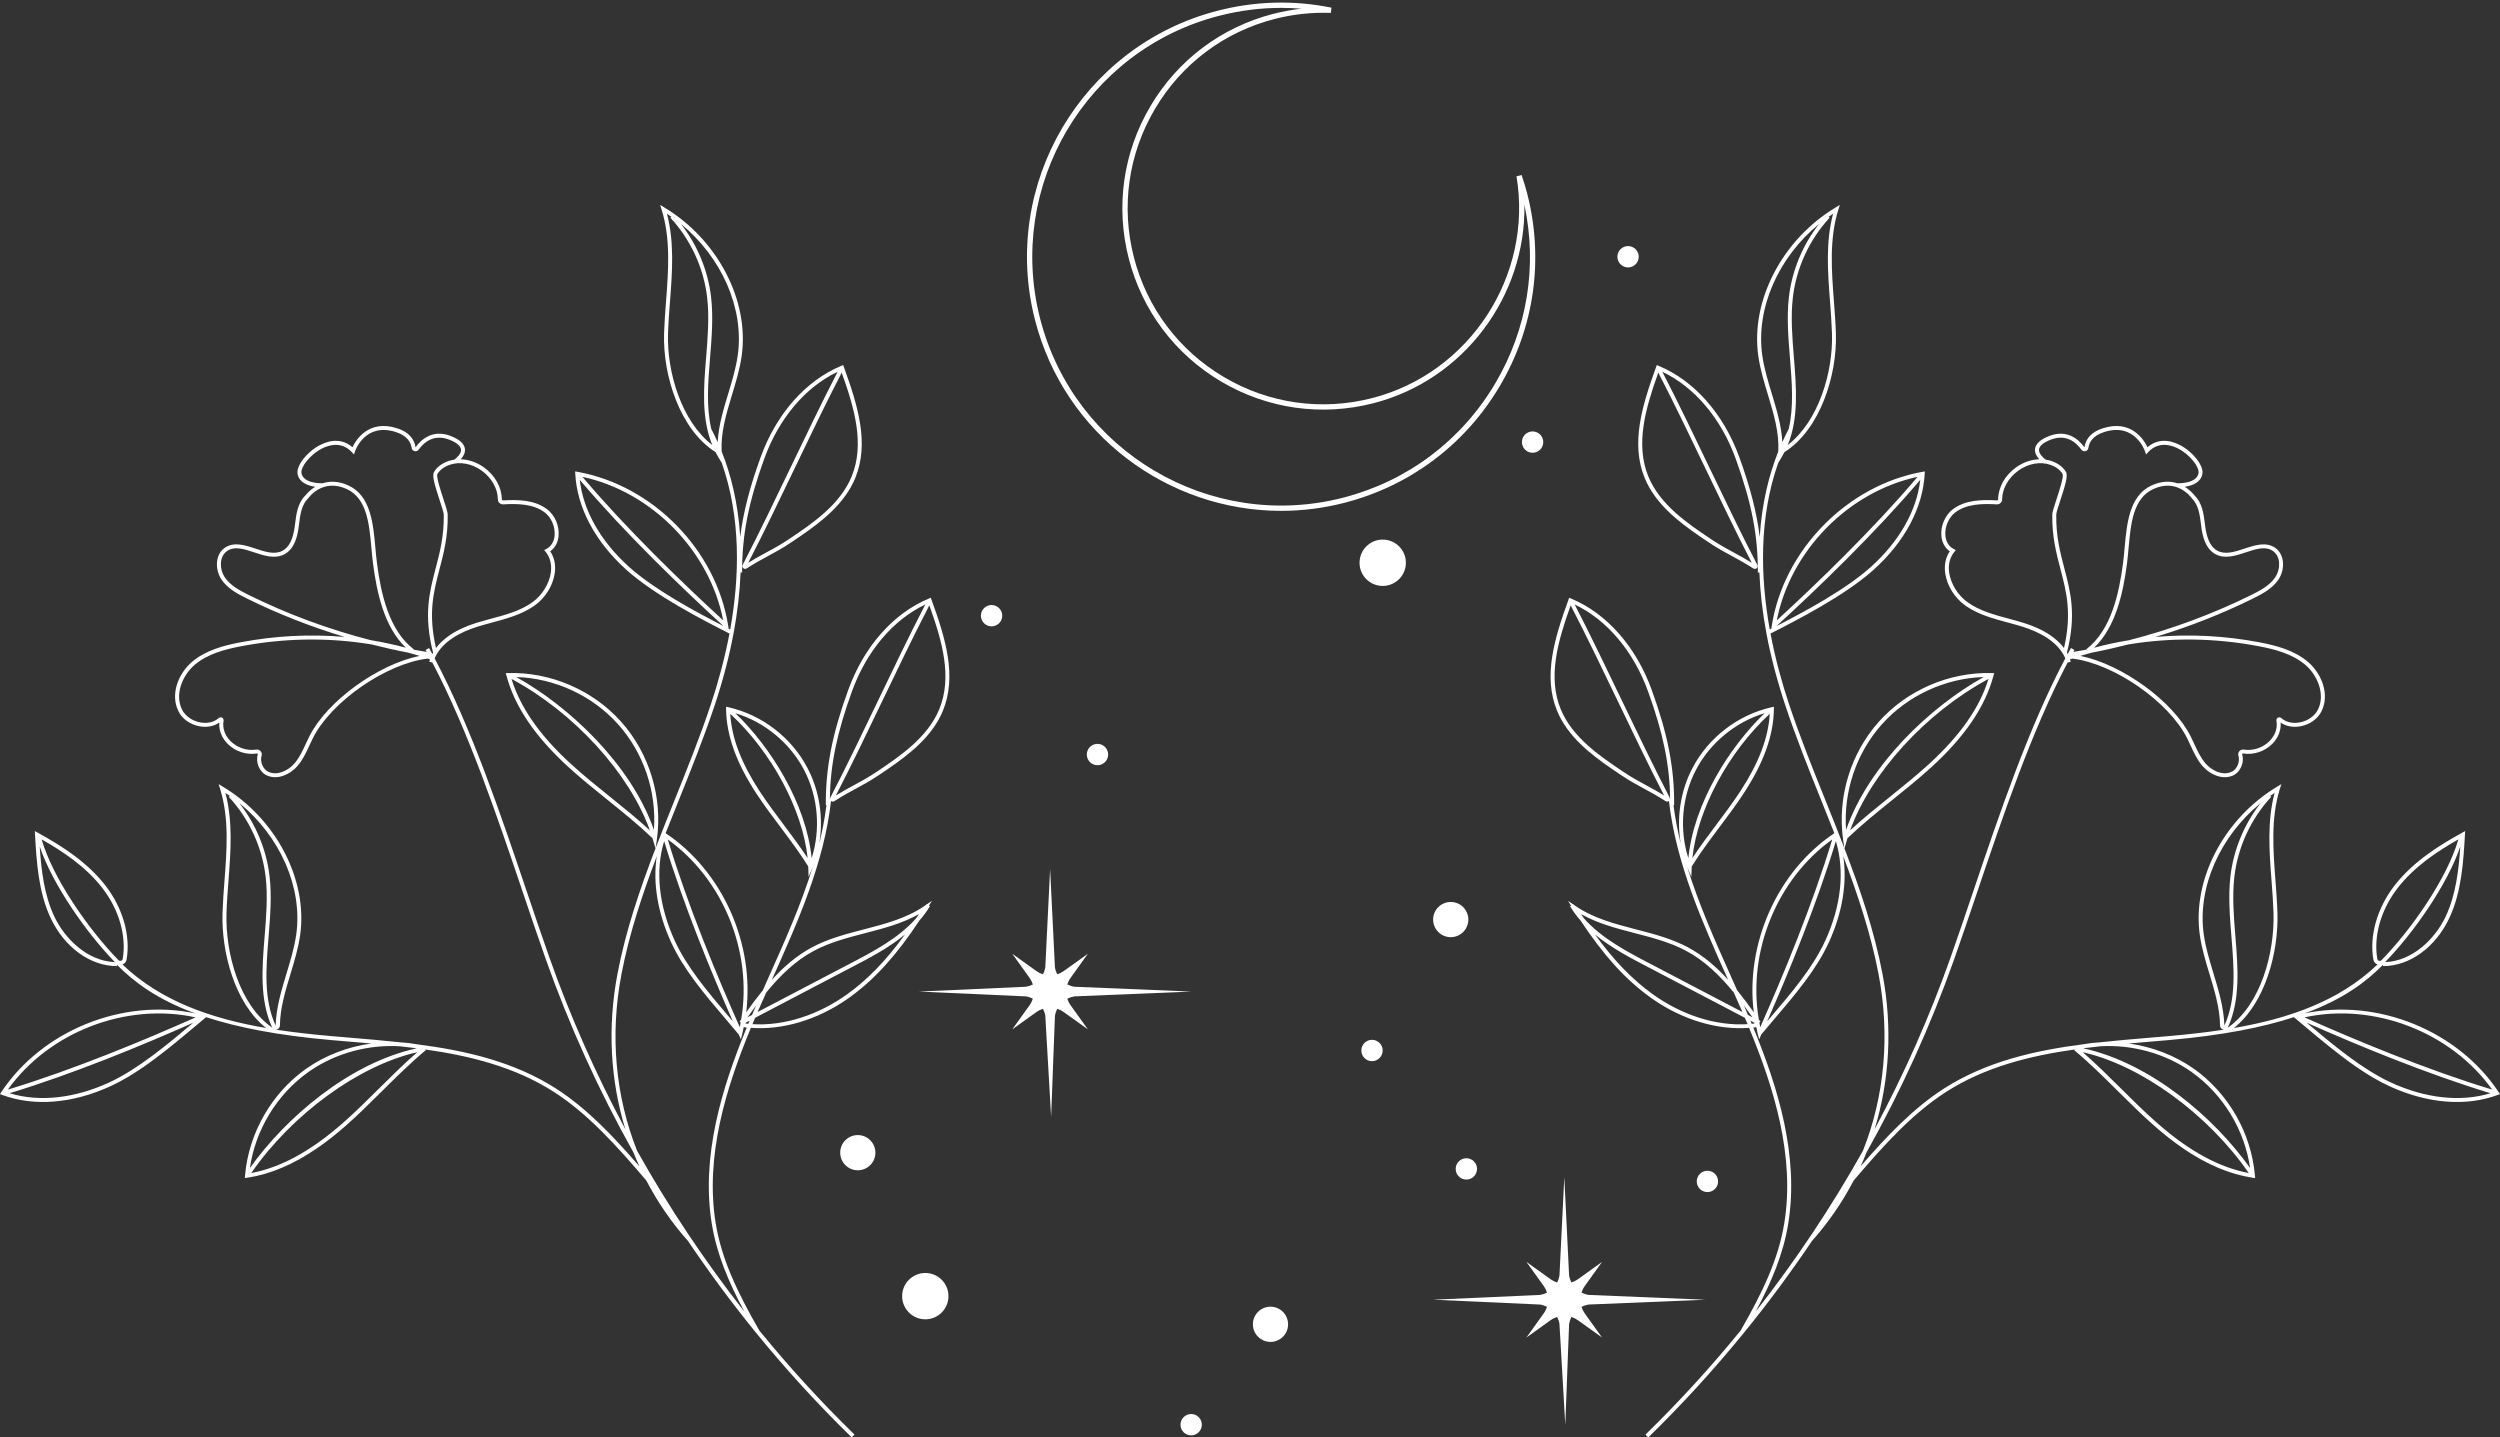 <?xml version="1.0" encoding="UTF-8"?><svg xmlns="http://www.w3.org/2000/svg" xmlns:xlink="http://www.w3.org/1999/xlink" height="2776.9" preserveAspectRatio="xMidYMid meet" version="1.0" viewBox="92.3 106.3 4829.7 2776.9" width="4829.7" zoomAndPan="magnify"><rect x="92.3" y="106.3" width="4829.7" height="2776.9" fill="#333333" stroke="none"/><g><g id="change1_5"><path d="M1717.54,813.07c-68.68,28.5-125.47,92.8-155.8,176.53c-21.07,58.18-33.61,106.47-39.4,153.85 c-4.23-66.3-18.28-120.96-35.87-164.96c-1.91-36.68,8.62-72,19.92-109.21c7.44-24.54,15.14-49.91,18.75-75.52 c15.06-106.55-46.17-224.31-148.9-286.35l-8.63-5.22l3,9.64c17.55,56.39,12.92,117.3,8.43,176.2c-1.56,20.56-3.18,41.8-3.84,62.59 c-2.57,81.18,30.74,185.68,99.37,229.11c1.65,3.21,3.41,6.39,5.3,9.54l6.79,11.33c37.22,105.92,34.66,219.75,16.29,321.78 c-1-0.51-1.95-0.99-2.98-1.51l-0.97-6.17c-23.14-145.87-145.46-270.72-290.83-296.85l-4.77-0.86l0.26,4.83 c3.52,65.45,38.62,131.29,98.83,185.37c55.2,49.59,147.59,96.9,199.03,123.05c-9.33,49.36-22.24,95.81-35.99,137.03 c-20.8,62.38-45.84,124.66-70.05,184.89c-12.24,30.44-24.54,61.22-36.47,92.27l2.27-16.07c11.52-81.23-14.21-166.3-68.82-227.53 c-54.6-61.22-136.18-96.48-218.2-94.28l-4.86,0.12l1.26,4.69c16.07,60.05,55.26,117.89,119.79,176.79 c24.22,22.11,50.16,42.99,75.24,63.17c29.3,23.58,59.59,47.96,87.16,74.34c0.33,1.08,0.65,2.16,0.96,3.23l4.83,16.49 c-30.12,78.47-57.53,158.9-73.33,241.67c-19.75,103.46-13.9,206.31,15.13,300.87c-57.01-106.54-106.2-217.2-146.45-330.95 c-14.65-41.41-29.15-84.32-44.5-129.75c-50.09-148.25-106.58-315.24-177.53-449.08c14.32-33.27,51.86-51.44,82.1-60.94 c9.57-3.01,19.34-5.64,29.11-8.27c27.66-7.45,56.23-15.14,80.23-31.6c0.74-0.51,1.49-1.03,2.22-1.56 c20.45-14.68,35.19-38.57,38.45-62.36c2.18-15.83-0.89-30.28-8.88-42.07c0.02-0.01,0.03-0.02,0.05-0.03 c9.44-6.48,15.15-17.02,16.21-30.16c1.57-19.5-7.45-40.09-22.47-51.25c-23.9-17.78-54.91-18.62-84.85-16.89 c-0.65,0.04-1.29-0.18-1.75-0.62c-0.26-0.24-0.57-0.65-0.57-1.24c-0.24-23.52-13.27-46.74-34.87-62.13 c-13.75-9.79-29.41-15.02-44.65-15.46c4.55-4.91,9.06-11.8,8.26-19.69c-1.01-9.96-10.05-18.4-26.89-25.07 c-35.9-14.23-58.5,7.48-68.58,21.69c-1.69-12.24-9.34-28.6-36.23-37.02c-54.14-16.97-78.54,22.05-85.62,36.86 c-16.82-14.76-38.65-16.42-62.09-4.54c-25.54,12.92-46.88,40.21-43.94,56.12c3.17,17.12,20.81,22.89,34.09,24.79 c-12.52,7.73-19.33,17.21-19.25,17.15c-14.64,14.03-17.31,35.63-19.67,54.67l-0.43,3.44c-3.34,26.37-11.1,41.8-24.2,48.54 c-15.18,7.77-33.1,1.85-52.07-4.42c-20.91-6.91-42.39-13.77-60.13-0.78c-17.98,13.56-17.51,41.9-5.8,59.85 c11.46,17.57,30.62,28.02,49.26,37.24c60.99,30.13,124.24,54.86,189.08,74.41c-66.04-5.81-133.83-2.44-201.31,10.4 c-31.65,6.01-67.58,15.28-94.15,38.33c-25.24,21.91-42.09,61.59-25.46,95.02c7.3,14.68,22.44,25.47,40.48,28.84 c14.51,2.72,28.32-0.1,38.43-7.16c-1.17,14.54,4.39,29.14,15.65,40.65c14.64,14.98,36.35,22.29,56.66,19.07 c0.96-0.15,1.51,0.33,1.7,0.55c0.24,0.28,0.49,0.77,0.28,1.47c-4.8,15.57,3.73,34.62,18.27,40.77c15.52,6.57,32.45,1.77,45.6-7.25 c4.85-3.32,9.18-7.21,12.73-11.32c10.29-11.88,16.9-26.22,23.3-40.09c2.11-4.58,4.23-9.16,6.47-13.65 c35.41-70.94,141.95-144.38,221.89-153.84c1.48,0.52,2.96,1.04,4.43,1.57c-0.52,1.47-1.12,2.87-1.55,4.39l6.19,1.78 c69.51,132.49,125.15,297.08,174.56,443.33c15.36,45.46,29.86,88.39,44.53,129.85c45.58,128.82,102.43,253.78,169.33,373.18 c3.58,9,7.31,17.94,11.33,26.74c-50.27-58.02-101.39-111.99-161.12-150.26c-80.31-51.48-173.19-73.14-268.43-85.42 c-10.88-1.95-21.88-3.24-32.93-3.86c-32.1-3.48-64.32-6.21-96.3-8.89c-12.24-1.03-24.45-2.04-36.6-3.11 c-35.87-3.13-71.88-7.07-107.36-12.55c0.66,0.02,1.31,0.11,2-0.03c3.79-0.78,6.42-4.03,6.45-7.87 c0.3-33.34,10.46-66.84,20.29-99.23c7.44-24.54,15.14-49.91,18.76-75.53c15.06-106.56-46.18-224.32-148.9-286.35l-8.63-5.22 l3,9.64c17.55,56.39,12.91,117.29,8.42,176.19c-1.56,20.56-3.18,41.8-3.84,62.59c-2.4,75.79,23.14,174.44,84.15,222.79 c-104.79-18.02-203.48-51.62-277.54-122.86c1.02-0.37,2.01-0.79,2.88-1.39c2.71-1.86,4.6-4.74,5.18-8.07 c7.97-46.06-7.24-99.39-40.69-142.68c-35.78-46.29-86.07-77.63-130.56-102.18l-6.08-3.36l0.4,6.93 c2.99,51.61,6.38,110.11,30.01,160.73c26.49,56.76,76.82,93.36,128.21,93.25l0-2.61c32.49,32.67,76.19,66.4,151.18,93.94 c-139.74-29.57-295.28,32.71-374.43,151.93l-2.68,4.03l4.54,1.69c61.48,22.75,135.83,16.67,209.37-17.11 c20.73-9.52,41.54-22,62.05-36.07c35.34-24.24,69.84-53.2,101.65-79.9c7.03-5.91,13.9-11.67,20.63-17.25 c59.6,19.43,137.15,35.15,240.88,44.2c12.16,1.06,24.38,2.08,36.63,3.1c13.8,1.15,27.65,2.33,41.51,3.55 c-45.22,6.24-89.03,22.93-125.88,48.85c-66.92,47.48-111.01,124.63-117.94,206.39l-0.42,4.83l4.8-0.72 c44.33-6.71,88.85-25.49,134.9-57.07c17.78-12.19,35.8-26.3,54.1-42.35c24.65-21.6,48.28-45.06,71.13-67.74 c27.02-26.83,54.96-54.56,84.64-79.27l-1.19-1.43c88.43,12.55,174.14,34.27,248.49,81.93c66.53,42.64,122.56,105.37,178.81,171.37 c21.6,41.37,48.16,80.28,79.67,115.83l0.14-0.12c41.32,61.38,85.33,120.93,132.04,178.25c0.02,0.03,0.04,0.07,0.06,0.1l0.02-0.01 c57.76,70.87,119.48,138.46,184.88,202.2l5.35-5.48c-65.07-63.41-126.47-130.65-183.95-201.15 c-42.32-73.8-72.84-137.35-84.22-207.3c-21.02-129.15,19.86-261.22,68.02-377.31c60.49,4.49,126.64-14.81,184.36-54.39 c2.25-1.54,4.49-3.12,6.71-4.72c47.81-34.49,89.89-80.73,134.39-148.1c7.54-8.62,14.4-17.88,20.44-27.93l-1.87-1.12l5.72-9.14 l-9.78,6.7l-0.63-0.38c-0.28,0.46-0.56,0.92-0.85,1.38l-3.9,2.68c-34.29,23.46-75.81,34.25-115.97,44.68 c-33.85,8.79-68.85,17.88-100.12,34.51c-29.8,15.88-55.05,37.73-77.96,62.94c0.3-0.67,0.59-1.34,0.89-2.01 c49.06-109.61,99.73-222.94,113.37-343.45c1.84,1.51,4.46,1.69,6.49,0.37c15.26-9.96,28.2-16.93,40.7-23.68 c13.99-7.55,28.45-15.35,46.29-27.34c5.46-3.67,11.08-7.45,16.79-11.37c40.62-27.86,85.53-62.5,105.92-112.34 c27.32-66.78,5.15-139.52-22.07-214.41l-1.37-3.76l-3.7,1.53c-68.68,28.47-125.47,92.8-155.8,176.54 c-31.22,86.16-43.76,150.67-43.3,222.62l1.28-0.01c-3.22,24.99-7.96,49.71-14,74.16c8.35-49.08,0.8-100.75-22.23-145.14 c-30.73-59.25-87.93-103.43-153.02-118.19l-4.73-1.07l0.05,4.85c0.58,50.54,19.82,103.96,58.79,163.3 c14.61,22.24,30.8,43.84,46.47,64.74c18.25,24.35,37.12,49.51,53.45,75.69c0.04,0.84,0.08,1.69,0.1,2.53l0.61,17.72l6.75-16.4 c0.57-1.38,1.04-2.79,1.58-4.17c-22.47,73.39-54.28,144.53-85.46,214.16c-3.79,8.47-7.5,16.93-11.27,25.39 c-11.1,13.61-21.74,27.91-32.2,42.58c16.39-131.73-44.84-271.91-155.62-346.01c8.05-20.42,16.17-40.75,24.27-60.91 c24.26-60.34,49.34-122.73,70.21-185.34c32.78-98.31,47.45-183.8,50.32-257.48l3-0.02c-0.46-70.97,11.95-134.71,42.84-219.98 c28.12-77.64,79.34-138.13,141.65-167.67c-31.21,60.54-61.39,123.46-90.63,184.4c-29.93,62.4-60.88,126.92-92.84,188.67 c-1.12,2.16-0.66,4.71,1.13,6.32c1.85,1.67,4.61,1.88,6.72,0.51c15.27-9.96,28.2-16.93,40.71-23.68 c13.98-7.55,28.45-15.35,46.28-27.34c5.46-3.67,11.08-7.45,16.8-11.37c40.62-27.86,85.53-62.5,105.92-112.34 c27.32-66.78,5.15-139.52-22.07-214.41l-1.37-3.76L1717.54,813.07z M1489.46,1304.84c-78.59-72.14-185.96-175.74-272.04-277.37 C1351.34,1056.28,1463.24,1170.4,1489.46,1304.84z M1307.6,1201.49c-55.02-49.43-88.52-108.74-95.3-168.22 c88.37,104.19,198.82,210.29,277.81,282.55C1437.47,1288.85,1357.08,1245.94,1307.6,1201.49z M1286.73,1505.93 c49.15,55.11,74.26,130.04,68.87,203.54c-44.54-127.05-164.46-238.85-265.93-295.24 C1164.24,1416.54,1236.99,1450.15,1286.73,1505.93z M1270.48,1645.35c-24.99-20.12-50.83-40.92-74.87-62.86 c-60.33-55.07-98.07-109-115.11-164.57c121,64.93,227.57,182.03,267.28,292.49C1322.86,1687.51,1296.29,1666.12,1270.48,1645.35z M1022.48,1015.27c19.62,13.97,31.45,34.89,31.66,55.96c0.03,2.57,1.09,4.97,3,6.76c1.99,1.86,4.69,2.83,7.42,2.68 c28.5-1.65,57.89-0.94,79.84,15.39c12.76,9.49,20.74,27.78,19.39,44.48c-0.98,12.12-6.65,21.42-15.97,26.3l-4.14,2.15l2.91,3.64 c8.56,10.7,11.98,24.45,9.87,39.76c-2.95,21.45-16.82,43.89-35.33,57.18c-23.25,16.89-52.12,24.5-79.99,31.99 c-9.87,2.66-19.74,5.32-29.4,8.36c-16.41,5.16-34.89,12.77-51.05,23.86c-9.88,6.78-18.9,14.85-26.06,24.45 c-15.59-66.9-4.74-108.33,6.71-152.09c8.12-30.99,16.51-63.04,15.9-105.62c-0.07-4.87-3.23-14.72-8.38-30.38 c-4.97-15.11-14.2-43.22-11.54-47.97c4.44-7.9,13.07-14.34,24.3-18.11C980.84,997.61,1003.59,1001.81,1022.48,1015.27z M674.74,1020.53c-2.11-11.4,15.88-35.74,39.87-47.9c12.81-6.48,37.26-14.22,57.18,6.95l4.37,4.64l2.05-6.04 c0.78-2.28,19.7-55.77,78.37-37.39c23.06,7.23,29.54,20.72,30.93,30.76c0.42,3.1,2.64,5.58,5.64,6.33c3,0.75,6.12-0.39,7.94-2.91 c10.96-15.15,30.22-30.74,59.76-19.04c13.76,5.46,21.4,11.92,22.09,18.7c0.85,8.34-8.81,16.7-13.01,19.69 c-3.64,0.56-7.23,1.3-10.7,2.46c-13.06,4.36-23.19,12.06-28.55,21.63c-4.01,7.14,1.73,26.06,10.94,54.11 c3.9,11.87,7.94,24.15,7.99,28.1c0.6,41.53-7.65,73.08-15.64,103.58c-12.11,46.22-23.54,89.9-5.06,162.79 c-0.52,0.92-0.92,1.92-1.41,2.86c-2.09-3.87-4.15-7.82-6.26-11.62l-6.7,3.72c0.68,1.23,1.34,2.51,2.02,3.74 c-8.55-1.39-17.11-2.8-25.62-4.37l0.56-0.74c-48.35-37.16-63.29-108.35-70.89-166.22c-1.27-9.61-2.17-19.69-3.1-29.92 c-4.27-47.16-9.11-100.61-52.19-120.35c-19.67-9.01-36.34-8.41-49.5-4.17C713.24,1040,678.48,1040.77,674.74,1020.53z M572.38,1255.53c-17.69-8.74-35.83-18.61-46.23-34.55c-9.83-15.07-10.57-38.57,4-49.55c0.36-0.27,0.72-0.53,1.09-0.78 c14.26-9.78,32.61-3.7,52.02,2.71c19.63,6.49,39.93,13.21,57.97,3.97c20.56-10.53,25.99-36.08,28.31-54.4l0.43-3.46 c2.31-18.64,4.7-37.92,17.87-50.65c1.12-1.6,27.95-39,74.26-17.77c39.05,17.9,43.48,66.8,47.76,114.09 c0.93,10.33,1.86,20.52,3.13,30.23c7.24,55.02,21.07,121.83,63.38,162.25c-22.19-5.98-44.76-10.81-67.61-14.53 C727.26,1322.16,648.1,1292.95,572.38,1255.53z M689.84,1529.03c-2.27,4.56-4.42,9.21-6.57,13.87 c-6.17,13.39-12.55,27.23-22.13,38.29c-11.45,13.18-31.84,24.02-49.55,16.53c-11.96-5.06-17.22-20.79-13.93-31.46 c0.95-3.08,0.27-6.35-1.81-8.75c-2.15-2.47-5.4-3.63-8.69-3.1c-17.89,2.84-37.04-3.62-49.97-16.86 c-10.72-10.97-15.45-25.06-12.97-38.66c0.46-2.52-0.66-4.92-2.84-6.13c-1.93-1.07-4.3-0.92-6.12,0.33 c-0.23,0.16-0.45,0.33-0.65,0.52c-8.69,7.9-21.6,10.9-35.56,8.28c-15.47-2.9-28.89-12.37-35.03-24.73 c-14.73-29.63,1.17-66.33,23.62-85.82c25.19-21.91,59.91-30.78,90.57-36.6c85.08-16.19,170.58-17.06,252.4-3.37 c23.19,5.88,46.53,11.22,70.08,15.73c7.42,2.08,14.91,3.97,22.25,6.31C822.97,1389.65,724.09,1460.5,689.84,1529.03z M664.61,1911.64c-3.54,25.03-11.15,50.11-18.51,74.37c-9.98,32.91-20.31,66.95-21.3,101.68 c-23.41-51.66-18.67-109.81-13.66-171.38c3.14-38.66,6.39-78.62,2-116.78c-5.93-51.46-26.46-100.99-58.41-141.69 C633.19,1721.71,677.42,1820.89,664.61,1911.64z M529.88,1869.79c0.66-20.61,2.27-41.78,3.83-62.24 c4.29-56.29,8.71-114.4-5.95-169.36c2.86,1.86,5.69,3.76,8.48,5.7l-1.95,1.81c39.32,42.34,64.61,97.28,71.23,154.7 c4.31,37.42,1.09,77-2.03,115.27c-4.87,59.83-9.9,121.7,14.33,175.17c0.12,0.28,0.26,0.54,0.41,0.79 C554.15,2047.33,527.45,1946.59,529.88,1869.79z M464.94,2082.74c-49.89,41.88-106.46,89.35-161.97,114.88 c-67.21,30.87-134.94,38.07-192.22,20.68c124.33-37.8,258.24-93.28,355.11-136.33C465.55,2082.23,465.25,2082.49,464.94,2082.74z M107.46,2211.3c79.59-111.48,228.77-168.89,362.58-139.56C372.6,2115.23,234.86,2172.65,107.46,2211.3z M172.72,1727.89 c40.96,23.24,85.34,52.62,117.42,94.14c32.16,41.61,46.82,92.71,39.21,136.68c-0.31,1.77-1.51,3.18-3.29,3.7 c-1.75,0.55-3.55,0.1-4.82-1.18C264.16,1903.01,194.37,1803.21,172.72,1727.89z M196.92,1876.23 c-19.54-41.86-24.9-89.81-27.89-134.5c25.2,74.21,90.65,167.17,145.18,223.27C260.93,1963.02,217.1,1919.46,196.92,1876.23z M824.82,2208.95c-22.76,22.6-46.3,45.98-70.77,67.43c-61.43,53.85-119.22,85.36-176.33,96.11 c78.37-113.62,208.36-208.32,320.66-233.39C872.73,2161.39,848.42,2185.52,824.82,2208.95z M575.06,2362.93 c10.58-73.84,52.06-142.39,113.01-185.63c1.11-0.78,2.21-1.55,3.33-2.32c49.67-34.06,111.73-50.81,172.36-47.5 c11.27,1.22,22.52,2.51,33.74,3.96C766.83,2160.07,643.93,2265.73,575.06,2362.93z M1906.88,1476.39 c-22.38,54.7-76.42,91.04-119.9,120.26c-17.53,11.78-31.83,19.49-45.65,26.95c-10.68,5.76-21.67,11.69-34.19,19.5 c30.63-59.52,60.29-121.37,89.01-181.26c29.51-61.54,60-125.08,91.51-186.11C1912.95,1346.24,1932.18,1414.55,1906.88,1476.39z M1738.24,1441.79c28.12-77.64,79.38-138.12,141.64-167.68c-31.21,60.54-61.39,123.46-90.63,184.4 c-29.93,62.4-60.88,126.92-92.84,188.67c-0.47,0.91-0.6,1.88-0.53,2.83l-0.43-0.05 C1696.39,1583.62,1709.06,1522.3,1738.24,1441.79z M1645.99,1594.35c26.94,51.94,31.97,114.19,14.34,169.83 c-10.64-106.68-80.34-215.83-147.47-280.16C1569.58,1501.22,1618.63,1541.62,1645.99,1594.35z M1560.29,1635.5 c-35.84-54.56-54.62-103.81-57.24-150.23c80.41,74.37,139.6,185.29,149.53,278.76c-14.57-22.12-30.55-43.45-46.1-64.19 C1590.89,1679.05,1574.76,1657.54,1560.29,1635.5z M1729.55,2026.68c-57.02,41.1-123.21,61.95-183.61,58.16 c1.73-4.13,3.47-8.22,5.21-12.31l168.39-88.2l13.69-7.13c37.37-19.44,75.53-39.25,107.33-65.53 C1804.31,1961.78,1768.88,1998.32,1729.55,2026.68z M1533.33,2083.69c-0.46-0.06-0.73-0.31-0.81-0.75 c-0.08-0.45,0.12-0.67,0.29-0.79c0.05-0.04,0.1-0.06,0.14-0.08l7.47-3.91c-0.83,1.97-1.65,3.99-2.48,5.97 C1536.41,2083.97,1534.85,2083.87,1533.33,2083.69z M1665.07,1942.95c30.47-16.21,65.02-25.19,98.44-33.87 c35.39-9.2,71.81-18.66,103.95-36.8c-1.7,2.63-3.4,5.22-5.1,7.79c-34.65,39.4-84.34,65.21-132.66,90.33l-173.76,90.98 c0.77-1.79,1.54-3.61,2.32-5.39c4.69-10.76,9.53-21.51,14.32-32.27C1599.42,1990.9,1628.84,1962.23,1665.07,1942.95z M1551.24,2052.91c-2.03,4.65-4.04,9.39-6.06,14.1l-8.72,4.57c5.5-7.78,11.07-15.43,16.69-22.97 C1552.53,2050.04,1551.87,2051.47,1551.24,2052.91z M1524.19,2075.74c-1.04,1.49-2.08,2.96-3.12,4.46l2.06,1.43 c-0.58,3.04-0.97,6.1-1.63,9.12c-43.37-97.46-100.63-235.24-139.14-362.73C1489.61,1804.78,1546.4,1945.95,1524.19,2075.74z M1508.09,2079.38c-2.89-3.4-5.8-6.81-8.72-10.24c-39.22-46.05-79.79-93.68-103.56-145.6c-30.81-67.25-37.93-134.98-20.46-192.24 C1412.09,1852.66,1465.64,1983.11,1508.09,2079.38z M1388.84,1926.72c24.23,52.9,65.14,100.93,104.71,147.38 c8.79,10.32,17.46,20.5,25.78,30.55l4.26,9.51l2.73-10.6c1.14-4.44,1.9-8.95,2.86-13.43c0.98,0.56,2.04,1.01,3.23,1.15 c0.82,0.1,1.67,0.08,2.5,0.17c-48.14,116.53-88.68,248.99-67.5,379.09c9.43,57.94,31.8,111.43,62.84,169.55 c-76.84-98.06-146.29-201.99-207.22-310.68c-41.62-104.92-52.79-222.53-30.18-340.94c14.84-77.79,40.1-153.64,68.18-227.79 C1353.33,1812.27,1362.73,1869.72,1388.84,1926.72z M1517.56,792.68c-3.54,25.03-11.15,50.11-18.51,74.36 c-9.21,30.37-18.58,61.54-20.26,93.33c-4.02-8.92-8.15-17.39-12.34-25.32c-10.02-42.74-6.3-89.27-2.37-137.71 c3.15-38.65,6.4-78.61,2.01-116.77c-5.93-51.46-26.46-100.98-58.41-141.68C1486.15,602.77,1530.37,701.94,1517.56,792.68z M1382.84,750.85c0.66-20.62,2.27-41.78,3.83-62.24c4.29-56.3,8.71-114.41-5.95-169.37c2.86,1.86,5.69,3.76,8.47,5.7l-1.94,1.8 c39.32,42.35,64.62,97.3,71.22,154.69c4.31,37.42,1.1,77.01-2.02,115.28c-4.69,57.64-9.51,116.99,11.8,169.23 C1409.08,920.48,1380.47,825.59,1382.84,750.85z M1737.59,1026.81c-22.37,54.7-76.42,91.05-119.9,120.26 c-17.53,11.78-31.82,19.49-45.65,26.95c-10.68,5.76-21.67,11.69-34.19,19.5c30.62-59.53,60.29-121.37,89.01-181.26 c29.51-61.54,60-125.08,91.51-186.11C1743.66,896.66,1762.89,964.97,1737.59,1026.81z" fill="#fff"/></g><g id="change1_6"><path d="M3293.08,811.54l-1.37,3.76c-27.22,74.89-49.39,147.64-22.07,214.41c20.39,49.84,65.3,84.49,105.92,112.34 c5.71,3.92,11.33,7.7,16.8,11.37c17.84,11.99,32.3,19.79,46.28,27.34c12.51,6.75,25.44,13.72,40.71,23.68 c2.11,1.37,4.87,1.16,6.72-0.51c1.79-1.62,2.25-4.17,1.13-6.32c-31.96-61.75-62.9-126.28-92.84-188.67 c-29.24-60.94-59.42-123.86-90.63-184.4c62.31,29.54,113.53,90.03,141.65,167.67c30.89,85.27,43.3,149,42.84,219.98l3,0.02 c2.88,73.68,17.54,159.16,50.32,257.48c20.87,62.6,45.95,124.99,70.21,185.34c8.1,20.16,16.22,40.49,24.27,60.91 c-110.78,74.1-172.01,214.28-155.62,346.01c-10.47-14.67-21.11-28.97-32.2-42.58c-3.77-8.46-7.48-16.92-11.27-25.39 c-31.17-69.63-62.99-140.77-85.46-214.16c0.54,1.39,1.01,2.8,1.58,4.17l6.75,16.4l0.61-17.72c0.03-0.84,0.06-1.69,0.1-2.53 c16.34-26.18,35.2-51.34,53.45-75.69c15.67-20.9,31.86-42.5,46.47-64.74c38.98-59.34,58.21-112.75,58.79-163.3l0.05-4.85 l-4.73,1.07c-65.08,14.77-122.29,58.95-153.02,118.19c-23.02,44.39-30.58,96.06-22.23,145.14c-6.04-24.45-10.78-49.17-14-74.16 l1.28,0.01c0.47-71.96-12.08-136.46-43.29-222.62c-30.33-83.74-87.12-148.07-155.8-176.54l-3.7-1.53l-1.37,3.76 c-27.22,74.89-49.39,147.64-22.07,214.41c20.39,49.84,65.3,84.49,105.92,112.34c5.71,3.91,11.33,7.7,16.79,11.37 c17.84,11.99,32.3,19.79,46.29,27.34c12.5,6.75,25.44,13.72,40.7,23.68c2.03,1.32,4.65,1.14,6.49-0.37 c13.65,120.51,64.31,233.83,113.37,343.45c0.3,0.67,0.59,1.34,0.89,2.01c-22.91-25.21-48.16-47.06-77.96-62.94 c-31.27-16.63-66.28-25.72-100.12-34.51c-40.15-10.43-81.68-21.22-115.97-44.68l-3.9-2.68c-0.28-0.46-0.56-0.92-0.85-1.38 l-0.63,0.38l-9.78-6.7l5.72,9.14l-1.87,1.12c6.04,10.04,12.9,19.31,20.44,27.93c44.5,67.37,86.58,113.6,134.39,148.1 c2.22,1.6,4.46,3.18,6.71,4.72c57.72,39.58,123.87,58.88,184.36,54.39c48.15,116.08,89.03,248.16,68.01,377.31 c-11.39,69.95-41.9,133.5-84.22,207.3c-57.48,70.5-118.89,137.74-183.95,201.15l5.35,5.48c65.4-63.73,127.12-131.32,184.88-202.2 l0.02,0.01c0.02-0.03,0.04-0.07,0.06-0.1c46.71-57.33,90.72-116.88,132.04-178.25l0.14,0.12c31.5-35.54,58.07-74.46,79.67-115.83 c56.25-66,112.28-128.73,178.81-171.37c74.35-47.66,160.07-69.38,248.49-81.93l-1.19,1.43c29.68,24.71,57.62,52.44,84.64,79.27 c22.85,22.68,46.47,46.14,71.13,67.74c18.31,16.05,36.32,30.16,54.1,42.35c46.05,31.58,90.57,50.36,134.9,57.07l4.8,0.72 l-0.42-4.83c-6.93-81.76-51.02-158.91-117.94-206.39c-36.85-25.92-80.66-42.61-125.88-48.85c13.86-1.22,27.71-2.4,41.51-3.55 c12.25-1.02,24.47-2.04,36.63-3.1c103.73-9.05,181.28-24.77,240.88-44.2c6.72,5.59,13.59,11.34,20.63,17.25 c31.81,26.7,66.31,55.67,101.65,79.9c20.52,14.07,41.32,26.55,62.05,36.07c73.54,33.78,147.89,39.87,209.37,17.11l4.54-1.69 l-2.68-4.03c-79.15-119.22-234.69-181.5-374.43-151.93c74.99-27.54,118.7-61.27,151.18-93.94l0,2.61 c51.39,0.12,101.72-36.49,128.21-93.25c23.63-50.62,27.02-109.12,30.01-160.73l0.4-6.93l-6.08,3.36 c-44.49,24.55-94.78,55.89-130.56,102.18c-33.45,43.29-48.67,96.62-40.69,142.68c0.58,3.34,2.47,6.22,5.18,8.07 c0.87,0.6,1.86,1.02,2.88,1.39c-74.06,71.24-172.75,104.84-277.54,122.86c61.01-48.36,86.55-147,84.15-222.79 c-0.66-20.78-2.28-42.03-3.84-62.59c-4.49-58.9-9.12-119.8,8.42-176.19l3-9.64l-8.63,5.22 c-102.73,62.03-163.96,179.79-148.9,286.35c3.62,25.62,11.32,50.99,18.76,75.53c9.83,32.39,20,65.89,20.29,99.23 c0.03,3.84,2.66,7.09,6.45,7.87c0.69,0.14,1.34,0.06,2,0.03c-35.48,5.48-71.49,9.42-107.36,12.55 c-12.15,1.06-24.36,2.08-36.6,3.11c-31.98,2.67-64.2,5.4-96.3,8.89c-11.05,0.62-22.05,1.91-32.93,3.86 c-95.24,12.28-188.11,33.94-268.43,85.42c-59.72,38.27-110.84,92.24-161.12,150.26c4.02-8.81,7.76-17.74,11.33-26.74 c66.89-119.4,123.74-244.36,169.33-373.18c14.67-41.46,29.18-84.39,44.53-129.85c49.42-146.25,105.05-310.84,174.56-443.33 l6.19-1.78c-0.43-1.52-1.04-2.92-1.55-4.39c1.48-0.52,2.95-1.05,4.43-1.57c79.93,9.46,186.47,82.9,221.89,153.84 c2.24,4.49,4.36,9.07,6.47,13.65c6.4,13.87,13.01,28.21,23.3,40.09c3.55,4.11,7.89,8,12.73,11.32 c13.15,9.01,30.08,13.82,45.6,7.25c14.53-6.16,23.07-25.21,18.27-40.77c-0.21-0.7,0.03-1.19,0.28-1.47 c0.19-0.22,0.73-0.71,1.7-0.55c20.31,3.22,42.01-4.09,56.65-19.07c11.26-11.51,16.82-26.11,15.65-40.65 c10.11,7.05,23.92,9.88,38.43,7.16c18.05-3.37,33.18-14.16,40.48-28.84c16.63-33.43-0.23-73.11-25.46-95.02 c-26.58-23.05-62.51-32.32-94.15-38.33c-67.48-12.84-135.26-16.2-201.31-10.4c64.85-19.55,128.1-44.28,189.08-74.41 c18.64-9.22,37.8-19.67,49.26-37.24c11.72-17.96,12.18-46.29-5.8-59.85c-17.74-12.99-39.23-6.13-60.13,0.78 c-18.97,6.27-36.89,12.2-52.07,4.42c-13.1-6.74-20.86-22.17-24.2-48.54l-0.43-3.44c-2.36-19.05-5.03-40.64-19.67-54.67 c0.08,0.06-6.73-9.42-19.25-17.15c13.28-1.9,30.92-7.66,34.09-24.79c2.94-15.92-18.4-43.2-43.94-56.12 c-23.44-11.88-45.27-10.22-62.09,4.54c-7.08-14.81-31.48-53.83-85.62-36.86c-26.88,8.43-34.54,24.78-36.23,37.02 c-10.07-14.21-32.68-35.92-68.58-21.69c-16.84,6.67-25.88,15.1-26.89,25.07c-0.8,7.89,3.71,14.78,8.26,19.69 c-15.24,0.44-30.9,5.67-44.65,15.46c-21.6,15.39-34.64,38.61-34.87,62.13c-0.01,0.59-0.31,1-0.57,1.24 c-0.46,0.43-1.1,0.66-1.75,0.62c-29.94-1.73-60.94-0.89-84.85,16.89c-15.01,11.16-24.04,31.75-22.47,51.25 c1.05,13.14,6.77,23.69,16.21,30.16c0.02,0.01,0.03,0.02,0.05,0.03c-7.99,11.79-11.06,26.24-8.88,42.07 c3.27,23.79,18,47.69,38.45,62.36c0.73,0.53,1.48,1.05,2.22,1.56c24,16.46,52.58,24.15,80.23,31.6 c9.77,2.63,19.54,5.26,29.11,8.27c30.23,9.5,67.77,27.66,82.1,60.94c-70.95,133.83-127.44,300.83-177.53,449.08 c-15.35,45.43-29.85,88.34-44.5,129.75c-40.25,113.75-89.44,224.41-146.45,330.95c29.03-94.56,34.88-197.41,15.13-300.87 c-15.8-82.77-43.21-163.2-73.33-241.67l4.83-16.49c0.31-1.07,0.64-2.15,0.96-3.23c27.57-26.38,57.86-50.76,87.16-74.34 c25.08-20.18,51.02-41.06,75.24-63.17c64.53-58.9,103.72-116.74,119.79-176.79l1.26-4.69l-4.86-0.12 c-82.02-2.19-163.6,33.06-218.2,94.28c-54.61,61.23-80.35,146.29-68.82,227.53l2.27,16.07c-11.93-31.05-24.23-61.82-36.47-92.27 c-24.21-60.23-49.25-122.51-70.05-184.89c-13.74-41.22-26.66-87.67-35.99-137.03c51.44-26.15,143.83-73.46,199.03-123.05 c60.21-54.08,95.31-119.92,98.83-185.37l0.26-4.83l-4.77,0.86c-145.37,26.13-267.68,150.98-290.83,296.85l-0.97,6.17 c-1.03,0.53-1.98,1-2.98,1.51c-18.37-102.03-20.93-215.86,16.29-321.78l6.79-11.33c1.88-3.15,3.65-6.33,5.3-9.54 c68.64-43.42,101.95-147.93,99.37-229.11c-0.66-20.78-2.28-42.03-3.84-62.59c-4.49-58.9-9.13-119.81,8.43-176.2l3-9.64l-8.63,5.22 c-102.73,62.04-163.96,179.8-148.9,286.35c3.62,25.62,11.31,50.98,18.75,75.52c11.29,37.21,21.83,72.53,19.92,109.21 c-17.58,44-31.64,98.66-35.87,164.96c-5.8-47.38-18.33-95.67-39.4-153.85c-30.34-83.73-87.12-148.03-155.8-176.53L3293.08,811.54z M3796.9,1027.47c-86.08,101.62-193.46,205.23-272.04,277.37C3551.07,1170.4,3662.97,1056.28,3796.9,1027.47z M3524.21,1315.82 c79-72.27,189.44-178.36,277.81-282.55c-6.78,59.48-40.28,118.79-95.3,168.22C3657.23,1245.94,3576.84,1288.85,3524.21,1315.82z M3924.65,1414.22c-101.47,56.38-221.39,168.18-265.93,295.24c-5.39-73.49,19.72-148.43,68.87-203.54 C3777.33,1450.15,3850.08,1416.54,3924.65,1414.22z M3666.54,1710.41c39.7-110.46,146.28-227.55,267.28-292.49 c-17.03,55.57-54.77,109.5-115.11,164.57c-24.04,21.94-49.88,42.74-74.87,62.86C3718.02,1666.12,3691.45,1687.51,3666.54,1710.41z M4052.68,1004.05c11.24,3.76,19.86,10.21,24.3,18.11c2.66,4.75-6.58,32.86-11.54,47.97c-5.15,15.66-8.3,25.51-8.38,30.38 c-0.61,42.58,7.78,74.63,15.9,105.62c11.46,43.75,22.3,85.19,6.71,152.09c-7.16-9.6-16.18-17.67-26.06-24.45 c-16.17-11.09-34.64-18.7-51.05-23.86c-9.67-3.04-19.53-5.7-29.4-8.36c-27.86-7.49-56.73-15.1-79.99-31.99 c-18.51-13.29-32.38-35.73-35.33-57.18c-2.11-15.31,1.31-29.06,9.87-39.76l2.91-3.64l-4.14-2.15 c-9.32-4.88-14.99-14.17-15.97-26.3c-1.35-16.7,6.63-34.99,19.39-44.48c21.95-16.32,51.34-17.04,79.84-15.39 c2.73,0.16,5.44-0.82,7.42-2.68c1.91-1.79,2.98-4.19,3-6.76c0.21-21.07,12.04-42,31.66-55.96 C4010.72,1001.81,4033.47,997.61,4052.68,1004.05z M4298.52,1039.91c-13.15-4.24-29.83-4.84-49.5,4.17 c-43.08,19.74-47.92,73.2-52.19,120.35c-0.93,10.24-1.84,20.32-3.1,29.92c-7.6,57.86-22.53,129.06-70.89,166.22l0.56,0.74 c-8.51,1.57-17.06,2.98-25.62,4.37c0.68-1.23,1.34-2.52,2.02-3.74l-6.7-3.72c-2.12,3.81-4.17,7.76-6.26,11.62 c-0.49-0.94-0.89-1.94-1.41-2.86c18.48-72.9,7.05-116.58-5.06-162.79c-7.99-30.5-16.24-62.04-15.64-103.58 c0.05-3.94,4.09-16.22,7.99-28.1c9.21-28.04,14.95-46.97,10.94-54.11c-5.36-9.57-15.49-17.26-28.55-21.63 c-3.47-1.16-7.07-1.91-10.7-2.46c-4.19-2.98-13.85-11.35-13.01-19.69c0.69-6.78,8.34-13.25,22.09-18.7 c29.54-11.7,48.8,3.89,59.76,19.04c1.82,2.52,4.95,3.66,7.94,2.91c3-0.75,5.21-3.24,5.64-6.33c1.39-10.04,7.88-23.53,30.93-30.76 c58.66-18.38,77.59,35.11,78.37,37.39l2.05,6.04l4.37-4.64c19.92-21.16,44.37-13.43,57.18-6.95c23.98,12.16,41.98,36.5,39.87,47.9 C4335.84,1040.77,4301.07,1040,4298.52,1039.91z M4205.56,1343.08c-22.85,3.71-45.42,8.54-67.61,14.53 c42.31-40.42,56.15-107.23,63.38-162.25c1.28-9.71,2.2-19.9,3.13-30.23c4.29-47.29,8.71-96.19,47.76-114.09 c46.31-21.23,73.14,16.17,74.26,17.77c13.17,12.73,15.56,32.02,17.87,50.65l0.43,3.46c2.31,18.33,7.75,43.87,28.31,54.4 c18.04,9.24,38.33,2.52,57.97-3.97c19.41-6.42,37.77-12.49,52.02-2.71c0.37,0.25,0.73,0.51,1.09,0.78 c14.57,10.98,13.83,34.48,4,49.55c-10.4,15.94-28.55,25.82-46.23,34.55C4366.21,1292.95,4287.05,1322.16,4205.56,1343.08z M4111.38,1373.41c7.33-2.34,14.82-4.22,22.25-6.31c23.55-4.52,46.89-9.86,70.08-15.73c81.82-13.69,167.32-12.82,252.4,3.37 c30.66,5.82,65.37,14.69,90.57,36.6c22.45,19.48,38.36,56.19,23.62,85.82c-6.14,12.36-19.56,21.83-35.03,24.73 c-13.95,2.61-26.86-0.39-35.56-8.28c-0.21-0.19-0.43-0.37-0.65-0.52c-1.82-1.25-4.19-1.4-6.12-0.33c-2.19,1.21-3.3,3.61-2.84,6.13 c2.48,13.6-2.25,27.69-12.97,38.66c-12.94,13.24-32.08,19.69-49.97,16.86c-3.29-0.53-6.54,0.63-8.69,3.1 c-2.08,2.4-2.76,5.67-1.81,8.75c3.29,10.68-1.97,26.4-13.93,31.46c-17.71,7.5-38.1-3.34-49.55-16.53 c-9.58-11.06-15.96-24.9-22.13-38.29c-2.15-4.65-4.3-9.31-6.57-13.87C4290.23,1460.5,4191.35,1389.65,4111.38,1373.41z M4459.6,1657.83c-31.96,40.7-52.48,90.23-58.41,141.69c-4.39,38.16-1.14,78.12,2,116.78c5.01,61.56,9.74,119.72-13.66,171.38 c-1-34.73-11.32-68.77-21.3-101.68c-7.36-24.26-14.97-49.33-18.51-74.37C4336.89,1820.89,4381.12,1721.71,4459.6,1657.83z M4396.09,2091.64c0.15-0.25,0.29-0.52,0.41-0.79c24.23-53.46,19.19-115.33,14.33-175.17c-3.12-38.28-6.34-77.86-2.03-115.27 c6.61-57.41,31.91-112.36,71.23-154.7l-1.95-1.81c2.79-1.94,5.62-3.84,8.48-5.7c-14.66,54.95-10.24,113.07-5.95,169.36 c1.56,20.46,3.17,41.63,3.83,62.24C4486.86,1946.59,4460.16,2047.33,4396.09,2091.64z M4548.46,2081.97 c96.87,43.05,230.78,98.53,355.11,136.33c-57.29,17.39-125.02,10.19-192.22-20.68c-55.52-25.53-112.08-73-161.97-114.88 C4549.06,2082.49,4548.76,2082.23,4548.46,2081.97z M4544.28,2071.73c133.81-29.32,282.99,28.08,362.58,139.56 C4779.45,2172.65,4641.72,2115.23,4544.28,2071.73z M4693.07,1961.22c-1.26,1.29-3.06,1.73-4.82,1.18 c-1.78-0.52-2.98-1.93-3.29-3.7c-7.61-43.97,7.05-95.07,39.21-136.68c32.08-41.52,76.46-70.9,117.42-94.14 C4819.94,1803.21,4750.15,1903.01,4693.07,1961.22z M4700.1,1964.99c54.53-56.1,119.98-149.06,145.18-223.27 c-2.99,44.7-8.34,92.65-27.89,134.5C4797.22,1919.46,4753.38,1963.02,4700.1,1964.99z M4115.95,2139.1 c112.29,25.07,242.29,119.76,320.66,233.39c-57.11-10.75-114.9-42.26-176.33-96.11c-24.47-21.45-48.01-44.82-70.77-67.43 C4165.89,2185.52,4141.58,2161.39,4115.95,2139.1z M4116.81,2131.45c11.22-1.45,22.47-2.74,33.74-3.96 c60.63-3.32,122.69,13.43,172.36,47.5c1.12,0.77,2.22,1.54,3.33,2.32c60.95,43.24,102.43,111.79,113.01,185.63 C4370.39,2265.73,4247.49,2160.07,4116.81,2131.45z M3126.64,1275.73c31.52,61.03,62,124.57,91.51,186.11 c28.73,59.89,58.39,121.74,89.01,181.26c-12.52-7.81-23.5-13.73-34.18-19.5c-13.82-7.46-28.12-15.17-45.65-26.95 c-43.47-29.22-97.52-65.56-119.9-120.26C3082.14,1414.55,3101.37,1346.24,3126.64,1275.73z M3318.86,1649.97l-0.43,0.05 c0.07-0.95-0.06-1.92-0.53-2.83c-31.96-61.75-62.9-126.28-92.84-188.67c-29.24-60.94-59.42-123.86-90.63-184.4 c62.26,29.56,113.52,90.04,141.64,167.68C3305.25,1522.3,3317.93,1583.62,3318.86,1649.97z M3501.45,1484.02 c-67.13,64.33-136.83,173.48-147.47,280.16c-17.63-55.64-12.6-117.89,14.34-169.83 C3395.68,1541.62,3444.74,1501.22,3501.45,1484.02z M3407.83,1699.85c-15.55,20.74-31.54,42.06-46.1,64.19 c9.93-93.47,69.12-204.39,149.53-278.76c-2.62,46.41-21.4,95.67-57.24,150.23C3439.55,1657.54,3423.42,1679.05,3407.83,1699.85z M3173.75,1911.67c31.8,26.28,69.96,46.1,107.33,65.53l13.69,7.13l168.39,88.2c1.75,4.09,3.48,8.18,5.21,12.31 c-60.4,3.79-126.59-17.06-183.61-58.16C3245.44,1998.32,3210,1961.78,3173.75,1911.67z M3476.38,2084.12 c-0.83-1.98-1.64-4-2.48-5.97l7.47,3.91c0.04,0.03,0.09,0.05,0.14,0.08c0.17,0.12,0.37,0.34,0.29,0.79 c-0.08,0.44-0.35,0.69-0.81,0.75C3479.46,2083.87,3477.91,2083.97,3476.38,2084.12z M3441.72,2023.71 c4.79,10.75,9.63,21.51,14.32,32.27c0.78,1.78,1.54,3.6,2.32,5.39l-173.76-90.98c-48.32-25.12-98.01-50.93-132.66-90.33 c-1.69-2.56-3.39-5.16-5.1-7.79c32.14,18.14,68.57,27.61,103.95,36.8c33.42,8.68,67.97,17.66,98.44,33.87 C3385.48,1962.23,3414.9,1990.9,3441.72,2023.71z M3461.16,2048.6c5.62,7.55,11.19,15.19,16.69,22.97l-8.72-4.57 c-2.02-4.71-4.03-9.45-6.06-14.1C3462.45,2051.47,3461.79,2050.04,3461.16,2048.6z M3631.96,1728.01 c-38.51,127.5-95.77,265.27-139.14,362.73c-0.67-3.02-1.05-6.08-1.63-9.12l2.06-1.43c-1.04-1.49-2.08-2.97-3.12-4.46 C3467.91,1945.95,3524.7,1804.78,3631.96,1728.01z M3638.97,1731.3c17.47,57.26,10.34,124.99-20.46,192.24 c-23.78,51.92-64.34,99.55-103.56,145.6c-2.92,3.43-5.83,6.84-8.72,10.24C3548.67,1983.11,3602.22,1852.66,3638.97,1731.3z M3653.31,1760.69c28.08,74.15,53.33,150.01,68.18,227.79c22.6,118.4,11.44,236.02-30.18,340.94 c-60.93,108.7-130.37,212.63-207.22,310.68c31.03-58.12,53.41-111.61,62.83-169.55c21.18-130.11-19.36-262.56-67.5-379.09 c0.82-0.09,1.67-0.07,2.5-0.17c1.18-0.15,2.24-0.59,3.23-1.15c0.95,4.48,1.71,8.99,2.86,13.43l2.73,10.6l4.26-9.51 c8.33-10.05,16.99-20.23,25.78-30.55c39.57-46.45,80.48-94.48,104.71-147.38C3651.58,1869.72,3660.98,1812.27,3653.31,1760.69z M3606.64,538.89c-31.95,40.7-52.48,90.22-58.41,141.68c-4.39,38.16-1.14,78.12,2.01,116.77c3.94,48.45,7.66,94.97-2.37,137.71 c-4.2,7.93-8.33,16.4-12.34,25.32c-1.68-31.79-11.05-62.96-20.26-93.33c-7.36-24.25-14.97-49.33-18.51-74.36 C3483.94,701.94,3528.17,602.77,3606.64,538.89z M3546.07,965.95c21.31-52.24,16.49-111.59,11.8-169.23 c-3.12-38.28-6.33-77.87-2.02-115.28c6.61-57.4,31.9-112.34,71.22-154.69l-1.94-1.8c2.79-1.95,5.61-3.84,8.47-5.7 c-14.67,54.96-10.24,113.07-5.95,169.37c1.56,20.46,3.17,41.63,3.83,62.24C3633.84,825.59,3605.23,920.48,3546.07,965.95z M3295.93,826.15c31.52,61.03,62,124.57,91.51,186.11c28.73,59.89,58.39,121.73,89.01,181.26c-12.52-7.81-23.51-13.74-34.19-19.5 c-13.82-7.46-28.12-15.17-45.65-26.95c-43.48-29.21-97.53-65.56-119.9-120.26C3251.43,964.97,3270.66,896.66,3295.93,826.15z" fill="#fff"/></g><g><g id="change1_14"><path d="M2567.29,1093.22c-218.6,0.01-418.5-147.32-475.44-368.58c-67.44-262.12,90.93-530.24,353.05-597.69 c72.66-18.69,146.55-20.65,219.6-5.83l-1.21,10.11c-36.6-1.34-73.04,2.57-108.46,11.68c-97.82,25.17-179.98,86.92-231.35,173.89 s-65.8,188.74-40.63,286.56c25.17,97.81,86.93,179.97,173.89,231.34c86.97,51.37,188.74,65.81,286.55,40.62l0,0 c188.44-48.48,310.85-236.65,278.68-428.37l9.88-2.48c4.43,13.07,7.93,24.68,10.72,35.52c32.68,126.97,13.94,259.07-52.74,371.96 s-173.33,193.05-300.3,225.73C2648.68,1088.19,2607.65,1093.22,2567.29,1093.22z M2567.33,121.51 c-40.11,0-80.18,5.11-119.9,15.33c-256.66,66.04-411.74,328.59-345.69,585.25c66.04,256.66,328.61,411.75,585.25,345.69 c124.34-31.99,228.77-110.49,294.07-221.03c61.89-104.79,81.59-226.51,56.21-344.81c2.98,176.13-116.53,338.27-291.41,383.27 c-100.47,25.85-204.97,11.03-294.29-41.72c-89.32-52.76-152.74-137.13-178.6-237.59c-25.85-100.46-11.03-204.98,41.72-294.29 c52.76-89.32,137.14-152.75,237.6-178.6c17.77-4.57,35.81-7.88,53.99-9.89C2593.3,122.04,2580.31,121.51,2567.33,121.51z" fill="#fff"/></g></g><g><g id="change1_10"><path d="M2154.21,2035.7c4.19-2.17,8.75-3.72,13.6-4.52l225.66-9.3l-225.66-9.3c-4.83-0.8-9.41-2.34-13.6-4.52 c1.42-4.45,3.55-8.75,6.38-12.69l33.37-46.54l-46.54,33.37c-3.94,2.83-8.22,4.94-12.66,6.36c-2.16-4.16-3.69-8.71-4.47-13.51 l-9.3-189.86l-9.3,189.86c-0.8,4.81-2.33,9.38-4.5,13.55c-4.5-1.42-8.83-3.56-12.8-6.41l-46.54-33.37l33.37,46.54 c2.84,3.97,4.99,8.28,6.41,12.77c-4.14,2.14-8.68,3.66-13.46,4.45l-206.71,9.3l206.71,9.3c4.78,0.78,9.3,2.31,13.46,4.45 c-1.42,4.49-3.55,8.8-6.41,12.77l-33.37,46.54l46.54-33.37c3.99-2.86,8.32-4.99,12.8-6.41c2.16,4.17,3.7,8.72,4.5,13.55 l11.25,195.3l7.36-195.3c0.8-4.8,2.33-9.33,4.47-13.51c4.46,1.42,8.72,3.55,12.66,6.36l46.54,33.37l-33.37-46.54 C2157.76,2044.45,2155.63,2040.17,2154.21,2035.7z" fill="#fff"/></g></g><g><g id="change1_11"><path d="M3147.54,2631.03c4.19-2.17,8.75-3.72,13.6-4.52l225.66-9.3l-225.66-9.3c-4.83-0.8-9.41-2.34-13.6-4.52 c1.42-4.45,3.55-8.75,6.38-12.69l33.37-46.54l-46.54,33.37c-3.94,2.83-8.22,4.94-12.66,6.36c-2.16-4.16-3.69-8.71-4.47-13.51 l-9.3-189.86l-9.3,189.86c-0.8,4.81-2.33,9.38-4.5,13.55c-4.5-1.42-8.83-3.56-12.8-6.41l-46.54-33.37l33.37,46.54 c2.84,3.97,4.99,8.28,6.41,12.77c-4.14,2.14-8.68,3.66-13.46,4.46l-206.74,9.27l206.71,9.3c4.78,0.78,9.3,2.31,13.46,4.45 c-1.42,4.49-3.55,8.8-6.41,12.77l-33.37,46.54l46.54-33.37c3.99-2.86,8.32-4.99,12.8-6.41c2.16,4.17,3.7,8.72,4.5,13.55 l11.25,195.3l7.36-195.3c0.8-4.8,2.33-9.33,4.47-13.51c4.45,1.42,8.72,3.55,12.66,6.36l46.54,33.37l-33.37-46.54 C3151.09,2639.78,3148.97,2635.5,3147.54,2631.03z" fill="#fff"/></g></g><g><g id="change1_16"><circle cx="3390.85" cy="2388.65" fill="#fff" r="20.62"/></g></g><g><g id="change1_3"><circle cx="2212.49" cy="1563.97" fill="#fff" r="20.62"/></g></g><g><g id="change1_12"><circle cx="3053.08" cy="960.38" fill="#fff" r="20.62"/></g></g><g><g id="change1_13"><circle cx="2393.47" cy="2858.63" fill="#fff" r="20.62"/></g></g><g><g id="change1_2"><circle cx="2742.86" cy="2135.72" fill="#fff" r="20.62"/></g></g><g><g id="change1_8"><circle cx="2546.73" cy="2664.68" fill="#fff" r="34"/></g></g><g><g id="change1_15"><circle cx="2925.13" cy="2364.5" fill="#fff" r="20.62"/></g></g><g><g id="change1_4"><circle cx="2007.89" cy="1295.74" fill="#fff" r="20.62"/></g></g><g><g id="change1_17"><circle cx="3237.54" cy="602.32" fill="#fff" r="20.62"/></g></g><g><g id="change1_9"><circle cx="2763.48" cy="1193.52" fill="#fff" r="44.77" transform="rotate(-85.934 2763.49 1193.478)"/></g></g><g><g id="change1_18"><circle cx="2894.95" cy="1882.79" fill="#fff" r="34"/></g></g><g><g id="change1_7"><circle cx="1749.47" cy="2333.13" fill="#fff" r="34"/></g></g><g><g id="change1_1"><circle cx="1879.88" cy="2610.3" fill="#fff" r="44.75"/></g></g></g></svg>